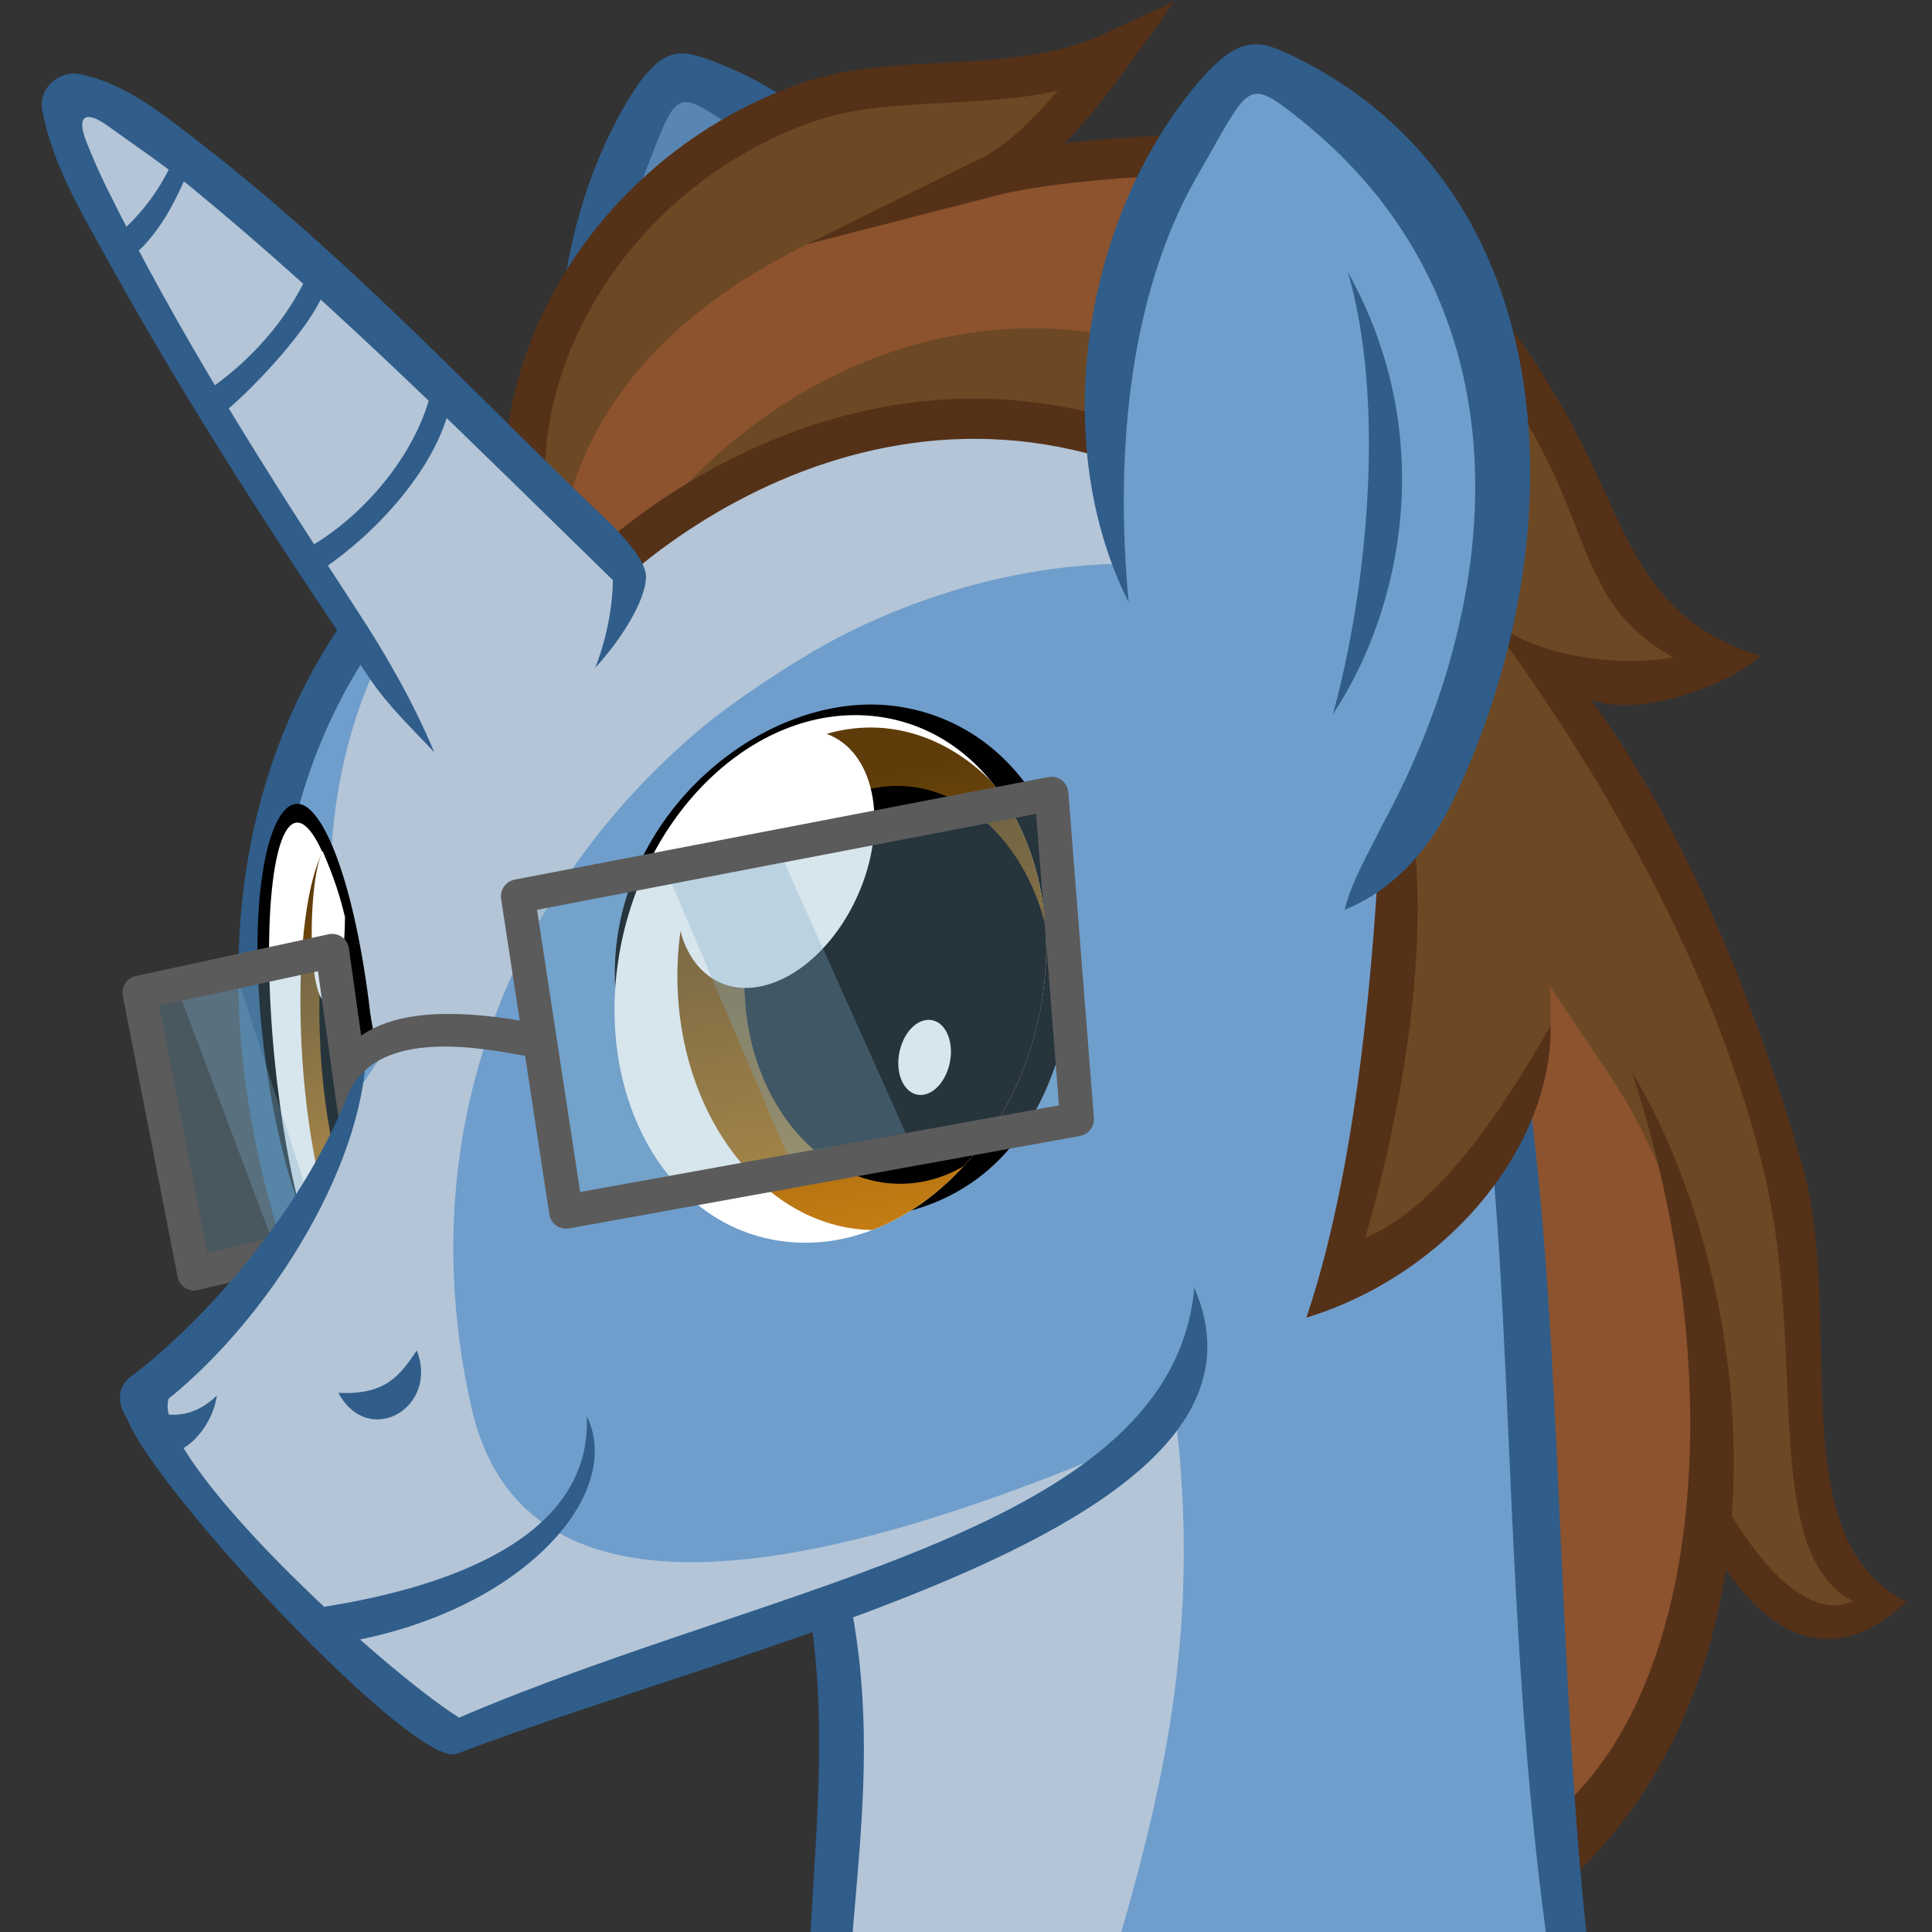 <?xml version="1.0" encoding="UTF-8"?>
<svg width="132.29mm" height="132.29mm" version="1.1" viewBox="0 0 132.29 132.29" xmlns="http://www.w3.org/2000/svg" xmlns:xlink="http://www.w3.org/1999/xlink">
<rect x="0" y="0" width="132.29" height="132.29" fill="#333333" stroke="none"/>
<defs>
<linearGradient id="a">
<stop stop-color="#5e3c0a" offset="0"/>
<stop stop-color="#cf8415" offset="1"/>
</linearGradient>
<clipPath id="d">
<path d="m2463.2 145.35c-21.262 65.04-79.401 104.83-129.86 88.87-50.455-15.958-74.121-81.62-52.859-146.66 21.262-65.04 79.401-104.83 129.86-88.87 50.455 15.958 74.121 81.62 52.859 146.66z" fill="#fff"/>
</clipPath>
<linearGradient id="c" x1="1152.1" x2="1189.6" y1="183.67" y2="594.85" gradientUnits="userSpaceOnUse" xlink:href="#a"/>
<linearGradient id="b" x1="2371.9" x2="2392.4" y1="44.883" y2="221.31" gradientTransform="matrix(.995 -0 .162 1.005 6.206 .179)" gradientUnits="userSpaceOnUse" xlink:href="#a"/>
</defs>
<g transform="translate(646.72 75.307)">
<g transform="matrix(.173 -.044 .02 .151 -1036.1 78.401)">
<path d="m2572.2 135.81c60.394-66.363 111.25-279.28-17.301-372.27-23.952-17.324-77.973 119.68-58.619 220.43" fill="#5885b1"/>
<path d="m2571.2 136.82c19.149-7.074 31.712-25.471 39.309-43.614 47.695-113.91 43.736-266.77-49.764-337.4-12.128-9.162-19.286-13.091-36.73 11.473-39.533 55.669-52.204 150.14-26.086 222.78-3.671-69.685 3.725-137.97 28.192-185.93 19.241-37.717 17.778-41.767 36.195-20.372 80.708 93.759 68.141 223.61 22.787 317.46-4.958 11.674-11.269 23.11-13.903 35.612z" fill="#305d8a"/>
</g>
<g>
<path d="m-560.52-63.56c18.424 5.206 18.851 25.188 30.042 33.899-5.65 1.409-10.489 0.586-13.643-2.688 29.801 33.836 15.686 55.851 24.853 67.049-13.336 4.743-15.617-24.015-27.286-39.022" fill="#6d4824"/>
<path d="m-529.38 28.813c-0.293-11.189-2.586-20.748-5.535-30.701-3.316-11.691-3.452-18.904-8.507-29.157 6.738 7.326 12.114 14.486 16.221 26.452 6.674 19.446 1.579 33.431 8.428 39.307-4.704 1.593-7.423-2.862-10.607-5.902z" fill="#6d4824"/>
<path d="m-553.21-26.568c2.809 10.849 3.09 18.254-2.092 38.998 3.134-1.594 6.404-3.054 9.834-8.385-6.189 24.114 7.956 27.032 4.661 48.326 13.667-14.149 14.389-38.378 4.595-53.626" fill="#8c532e"/>
<path d="m-531.05 27.343c2.345 5.95 7.837 13.649 14.857 7.024-8.752-4.438-4.054-19.418-7.184-30.132-4.01-13.723-9.053-24.391-14.453-31.689 2.857 1.358 9.328-0.749 11.636-2.942-8.362-2.63-8.972-8.662-12.979-16.004-4.503-8.251-10.838-15.964-21.036-18.456l-0.619 2.589c9.252 2.26 15.008 9.233 19.375 17.176 3.646 6.632 3.352 11.514 9.312 14.801-3.362 0.663-10.673 0.136-13.499-3.71 8.338 11.076 16.521 25.185 19.772 39.208 2.877 12.41-0.314 25.816 6.026 29.126-4.037 1.813-8.571-5.682-10.239-9.583z" color="#000000" fill="#553118"/>
<path d="m-542.73 56.256c19.955-14.156 16.559-43.568 7.766-58.135 6.674 20.533 4.876 41.555-4.782 50.317z" color="#000000" fill="#553118"/>
<path d="m-590.16 31.283c2.358 19.148-1.897 39.614 3.371 50.375l52.576-2.424c-8.167-18.858-6.566-90.141-14.588-97.249" fill="#6f9ecc" stroke-width=".131"/>
<path d="m-575.94 80.381c3.186-20.199 13.167-34.795 9.467-60.555-7.11 8.039-15.726 9.408-23.622 13.967 3.303 21.077-4.3 36.316 3.468 48.275z" fill="#b3c5d7"/>
<path d="m-591.3 25.273-3.005-0.441c9.466 20.935-3.906 41.296 8.658 58.9-8.345-21.933 3.606-36.293-5.653-58.459z" fill="#305d8a"/>
<path d="m-542.7 16.27-57.262 8.945-27.543-20.154-0.418-25.445c7.401-25.237 34.923-37.145 55.991-27.328l23.132 25.764c4.823 15.419 6.468 27.299 6.099 38.218z" fill="#6f9ecc"/>
<path d="m-616.32-5.99c10.949-17.98 32.113-32.082 46.95-31.176 0.521-8.199-0.346-15.903-14.342-18.935-20.646 6.243-47.567 19.44-38.62 54.649z" fill="#b3c5d7"/>
</g>
<path d="m-626.56 8.203c-11.76-40.218 19.242-65.23 56.063-54.947" fill="none" stroke="#305d8a" stroke-linejoin="round" stroke-miterlimit="20" stroke-width="2.625"/>
<g transform="matrix(.038 -.008 .017 .132 -716.78 .445)">
<path d="m2458.5 142.82c-23.707 79.293-74.093 95.308-124.07 76.146-49.98-19.162-74.786-87.825-58.262-145.54 18.56-64.822 83.686-99.89 131.65-80.728 49.739 19.87 69.988 85.549 50.683 150.12z"/>
<g transform="matrix(.821 0 .022 .994 417.31 1.51)">
<path transform="matrix(1.198 .379 -.331 1.014 -403.49 -907.98)" d="m2429.4 131.1c0 64.158-34.146 116.17-76.266 116.17s-76.266-52.01-76.266-116.17c0-64.158 34.146-116.17 76.266-116.17s76.266 52.01 76.266 116.17z" fill="#fff"/>
<g transform="matrix(1.318 .033 -.388 1.007 -690.92 -92.659)">
<path d="m2381.5 26.903c18.022 15.45 36.568 36.187 51.848 60.776 40.101 64.529 46.077 130.4 14.617 147.17-23.013 12.271-60.232-5.177-94.258-40.677-13.709-22.565-21.524-50.733-20.302-79.857 1.716-40.925 21.171-73.169 48.095-87.414z" fill="url(#b)"/>
<path d="m2403.3 47.522c10.613 11.776 21.867 25.295 31.119 40.184 30.848 49.64 39.937 100.01 29.172 128.29-10.03 4.604-21.209 6.181-32.994 3.933-38.865-7.413-68.707-53.228-66.649-102.3 1.376-32.797 17.769-58.706 39.352-70.107z"/>
<path d="m2381.4 26.65c10.645 9.193 22.258 18.918 31.924 34.594-0.568 3.533-1.425 7.137-2.678 10.753-7.476 21.576-25.704 35.034-39.405 30.121-13.701-4.912-17.728-26.33-10.252-47.907 4.564-13.171 11.618-22.758 20.412-27.562z" fill="#fff"/>
</g>
</g>
</g>
<path d="m-573.34-7.041c-1.822 12.164-9.535 16.116-18.069 15.002-8.534-1.113-14.259-10.161-13.051-18.991 1.357-9.917 10.965-17.088 19.174-15.909 8.513 1.223 13.429 9.992 11.946 19.897z"/>
<path d="m-621.29 8.982-2.684-19.184-13.201 2.86 3.753 19.242z" fill="#7baac4" fill-opacity=".308" stroke="#5b5b5b" stroke-linejoin="round" stroke-miterlimit="20" stroke-width="2.318"/>
<path d="m-621.72-4.021c-1.924 8.939-8.741 19.084-15.985 23.891 6.273 9.803 13.439 17.222 21.046 24.236 18.175-6.381 52.106-15.109 51.861-29.986" fill="#6f9ecc"/>
<path d="m-614.46 20.998c-7.723-34.726 22.744-59.458 47.619-57.602l-21.278-15.186-34.964 52.493c-2.264 8.136-8.573 13.24-13.592 19.31 3.104 7.561 12.101 19.134 21.235 23.86 18.076-7.106 32.782-10.211 44.757-19.736-28.667 11.981-41.142 8.703-43.776-3.14z" fill="#b3c5d7"/>
<path d="m-634.26-6.788 6.111 16.23 2.966-1.59-5.052-15.508z" fill="#7baac4" fill-opacity=".308"/>
<path d="m-635.18 20.472c7.144-5.771 13.782-16.58 13.538-24.697-2.508 10.193-11.178 19.513-16.186 23.227-1.047 0.872-0.704 2.083-0.171 2.863 1.913 4.97 19.721 24.002 22.569 22.914 20.739-7.92 57.592-15.609 50.485-31.909-1.476 16.639-28.504 20.07-50.339 29.435-5.389-3.381-21.083-17.845-19.896-21.833z" color="#000000" fill="#305d8a"/>
<g transform="matrix(.151 -.031 .026 .143 -951.07 48.58)" clip-path="url(#d)">
<path transform="matrix(1.198 .379 -.331 1.014 -403.49 -907.98)" d="m2429.4 131.1c0 64.158-34.146 116.17-76.266 116.17s-76.266-52.01-76.266-116.17c0-64.158 34.146-116.17 76.266-116.17s76.266 52.01 76.266 116.17z" fill="#fff"/>
<g transform="matrix(.46 -.042 .031 .516 1664 -112.67)">
<path transform="matrix(.887 .184 -.222 1.071 595.86 -13.066)" d="m1361.2 353.11c0 114.99-93.216 208.2-208.2 208.2s-208.2-93.216-208.2-208.2c0-114.99 93.216-208.2 208.2-208.2s208.2 93.216 208.2 208.2z" fill="url(#c)"/>
<path transform="matrix(.702 .146 -.176 .848 816.12 121.67)" d="m1361.2 353.11c0 114.99-93.216 208.2-208.2 208.2s-208.2-93.216-208.2-208.2c0-114.99 93.216-208.2 208.2-208.2s208.2 93.216 208.2 208.2z"/>
<path transform="matrix(.322 .207 -.253 .487 1201.2 51.832)" d="m1337.2 370.71c-51.72 122.32-190.19 205.63-309.29 186.07-119.1-19.56-173.71-134.58-121.99-256.9 51.72-122.32 190.19-205.63 309.29-186.07 119.1 19.56 173.71 134.58 121.99 256.9z" fill="#fff"/>
<path transform="matrix(.103 .061 -.081 .144 1419.2 569.73)" d="m1680.4 1.183c0 114.99-93.216 208.2-208.2 208.2s-208.2-93.216-208.2-208.2c0-114.99 93.216-208.2 208.2-208.2s208.2 93.216 208.2 208.2z" fill="#fff"/>
</g>
</g>
<g>
<path d="m-550.43-20.537c10.598 19.77 3.388 58.767 13.33 97.184 0.4 1.545 2.198 3.457 2.879 2.443-9.064-32.834-1.946-80.523-14.38-102.87z" fill="#305d8a"/>
<path d="m-555.73-47.931c13.838 22.661 15.316 34.866 15.17 42.911-1.647 6.198-9.237 15.349-13.824 16.285 5.46-17.359 3.17-37.831-1.346-59.196z" fill="#6d4824"/>
<g>
<path d="m-540.54-5.084c-3.074 5.39-7.529 12.363-12.691 14.534 3.72-13.122 5.155-26.478 1.289-36.363-0.188 10.285-1.039 29.157-5.325 41.83 9.762-2.997 16.824-11.745 16.727-20.001z" color="#000000" fill="#553118"/>
<path d="m-636.62 21.218c1.792 0.688 3.374 0.361 4.75-0.967-0.284 2.017-1.893 3.773-3.192 3.941z" fill="#305d8a"/>
<path d="m-623.55 20.066c2.069 3.833 6.912 1 5.367-2.901-1.219 1.823-2.212 3.048-5.367 2.901z" fill="#305d8a"/>
</g>
<path d="m-550.65-45.607-4.782 9.282c-22.229-19.886-44.557-6.628-53.128 3.319-6.624-13.408 2.187-30.107 17.18-35.308 6.316-2.191 14.13-0.321 20.921-3.454-2.228 3.102-5.4 7.013-8.484 8.537 5.779-1.49 18.846-1.952 21.391-0.953" fill="#8c532e"/>
<path d="m-600.94-40.813c15.806-17.872 39.271-13.725 44.329-1.091-15.615-6.951-31.184-6.111-44.329 1.091z" fill="#6d4824"/>
<path d="m-612.01-38.284c2.425-10.228 0.867-20.662 20.336-30.01l19.994-2.381c-5.45 6.454-12.107 9.928-19.374 11.896-11.678 5.631-16.363 13.317-17.347 20.892z" fill="#6d4824"/>
</g>
<path d="m-555.44-36.324c-22.229-19.886-44.557-6.628-53.128 3.319-6.624-13.408 2.187-30.107 17.18-35.308 6.316-2.191 14.13-0.321 20.921-3.454-2.228 3.102-5.4 7.013-8.484 8.537 5.779-1.49 18.846-1.952 21.391-0.953" fill="none" stroke="#553118" stroke-miterlimit="20" stroke-width="2.754"/>
<g transform="matrix(.194 -.021 .004 .154 -1054 19.908)">
<path d="m2572.2 135.81c60.394-66.363 111.25-279.28-17.301-372.27-23.952-17.324-77.973 119.68-58.619 220.43" fill="#6f9ecc"/>
<path d="m2571.2 136.82c19.149-7.074 31.712-25.471 39.309-43.614 47.695-113.91 43.736-266.77-49.764-337.4-12.128-9.162-19.286-13.091-36.73 11.473-39.533 55.669-52.204 150.14-26.086 222.78-3.671-69.685 3.725-137.97 28.192-185.93 19.241-37.717 17.778-41.767 36.195-20.372 80.708 93.759 68.141 223.61 22.787 317.46-4.958 11.674-11.269 23.11-13.903 35.612z" fill="#305d8a"/>
<path d="m2578.1-145.77c11.981 57.814 4.381 139.98-9.281 195.35 25.073-42.52 40.039-118.21 9.281-195.35z" color="#000000" fill="#305d8a"/>
</g>
<path d="m-607.96 7.667-3.302-21.604 36.539-7.022 1.75 22.293z" fill="#7baac4" fill-opacity=".308" stroke="#5b5b5b" stroke-linejoin="round" stroke-miterlimit="20" stroke-width="2.318"/>
<path d="m-623.88-2.009 1.154 1.309c2.151-4.147 8.81-2.911 12.366-2.229l0.443-2.276c-4.535-0.877-11.946-1.738-13.963 3.195z" color="#000000" fill="#5b5b5b"/>
<path d="m-600.72-14.788 7.907 18.549 8.11-1.496-8.317-18.53z" fill="#7baac4" fill-opacity=".308"/>
<g transform="matrix(.293 -.039 .04 .284 -702.79 -224.71)">
<path d="m192.67 733.92c-7.948-17.081-75.433-160.08-63.772-167.18 11.661-7.103 73.049 74.192 115.66 130.94-1.489 5.99-6.192 16.442-11.635 21.591" fill="#b3c5d7"/>
<g fill="#305d8a">
<path d="m192.67 733.92c-3.191-12.468-7.818-24.445-13.177-36.142-16.199-35.354-32.013-71.057-43.867-108.21-1.109-3.475-2.117-7.226-2.996-10.912-1.694-7.104 1.059-7.523 5.38-3.287 5.681 5.569 11.662 11.049 16.947 16.929 30.37 33.788 56.788 70.214 84.233 106.47-0.991 7.019-3.795 14.601-6.868 20.194 6.604-5.595 13.657-14.142 14.555-19.792s-8.339-16.218-12.735-22.04c-24.905-32.982-47.728-65.758-76.256-95.614-7.167-7.5-14.668-15.779-24.659-19.274-4.721-1.651-9.962 2.138-9.748 7.314 0.55 13.345 5.835 25.94 10.42 38.251 13.587 36.481 29.726 71.945 46.525 106.98 3.288 6.857 7.989 12.876 12.247 19.127z"/>
<path d="m139.47 607.01c7.942-5.209 12.892-13.644 17.492-21.798-1.222-0.558-2.647-1.897-3.751-1.999-4.012 7.578-9.91 14.079-17.098 18.612 1.119 1.728 2.238 3.457 3.356 5.185z"/>
<path d="m154.68 647.25c7.312-4.156 28.381-21.614 28.728-29.316-1.323-0.531-2.692-1.175-3.986-1.637-6.814 11.155-16.938 19.651-27.518 25.064z"/>
<path d="m172.09 687.48c15.157-7.443 32.857-23.024 36.47-38.785-1.553-0.297-3.18-0.708-4.689-0.935-5.541 15.256-20.404 28.471-33.819 33.878z"/>
</g>
</g>
<path d="m-606.54 21.666c0.36 8.579-10.122 11.802-17.973 13.047l0.408 2.592c12.731-1.806 20.264-10.134 17.565-15.639z" color="#000000" fill="#305d8a" image-rendering="auto" solid-color="#000000"/>
</g>
</svg>
